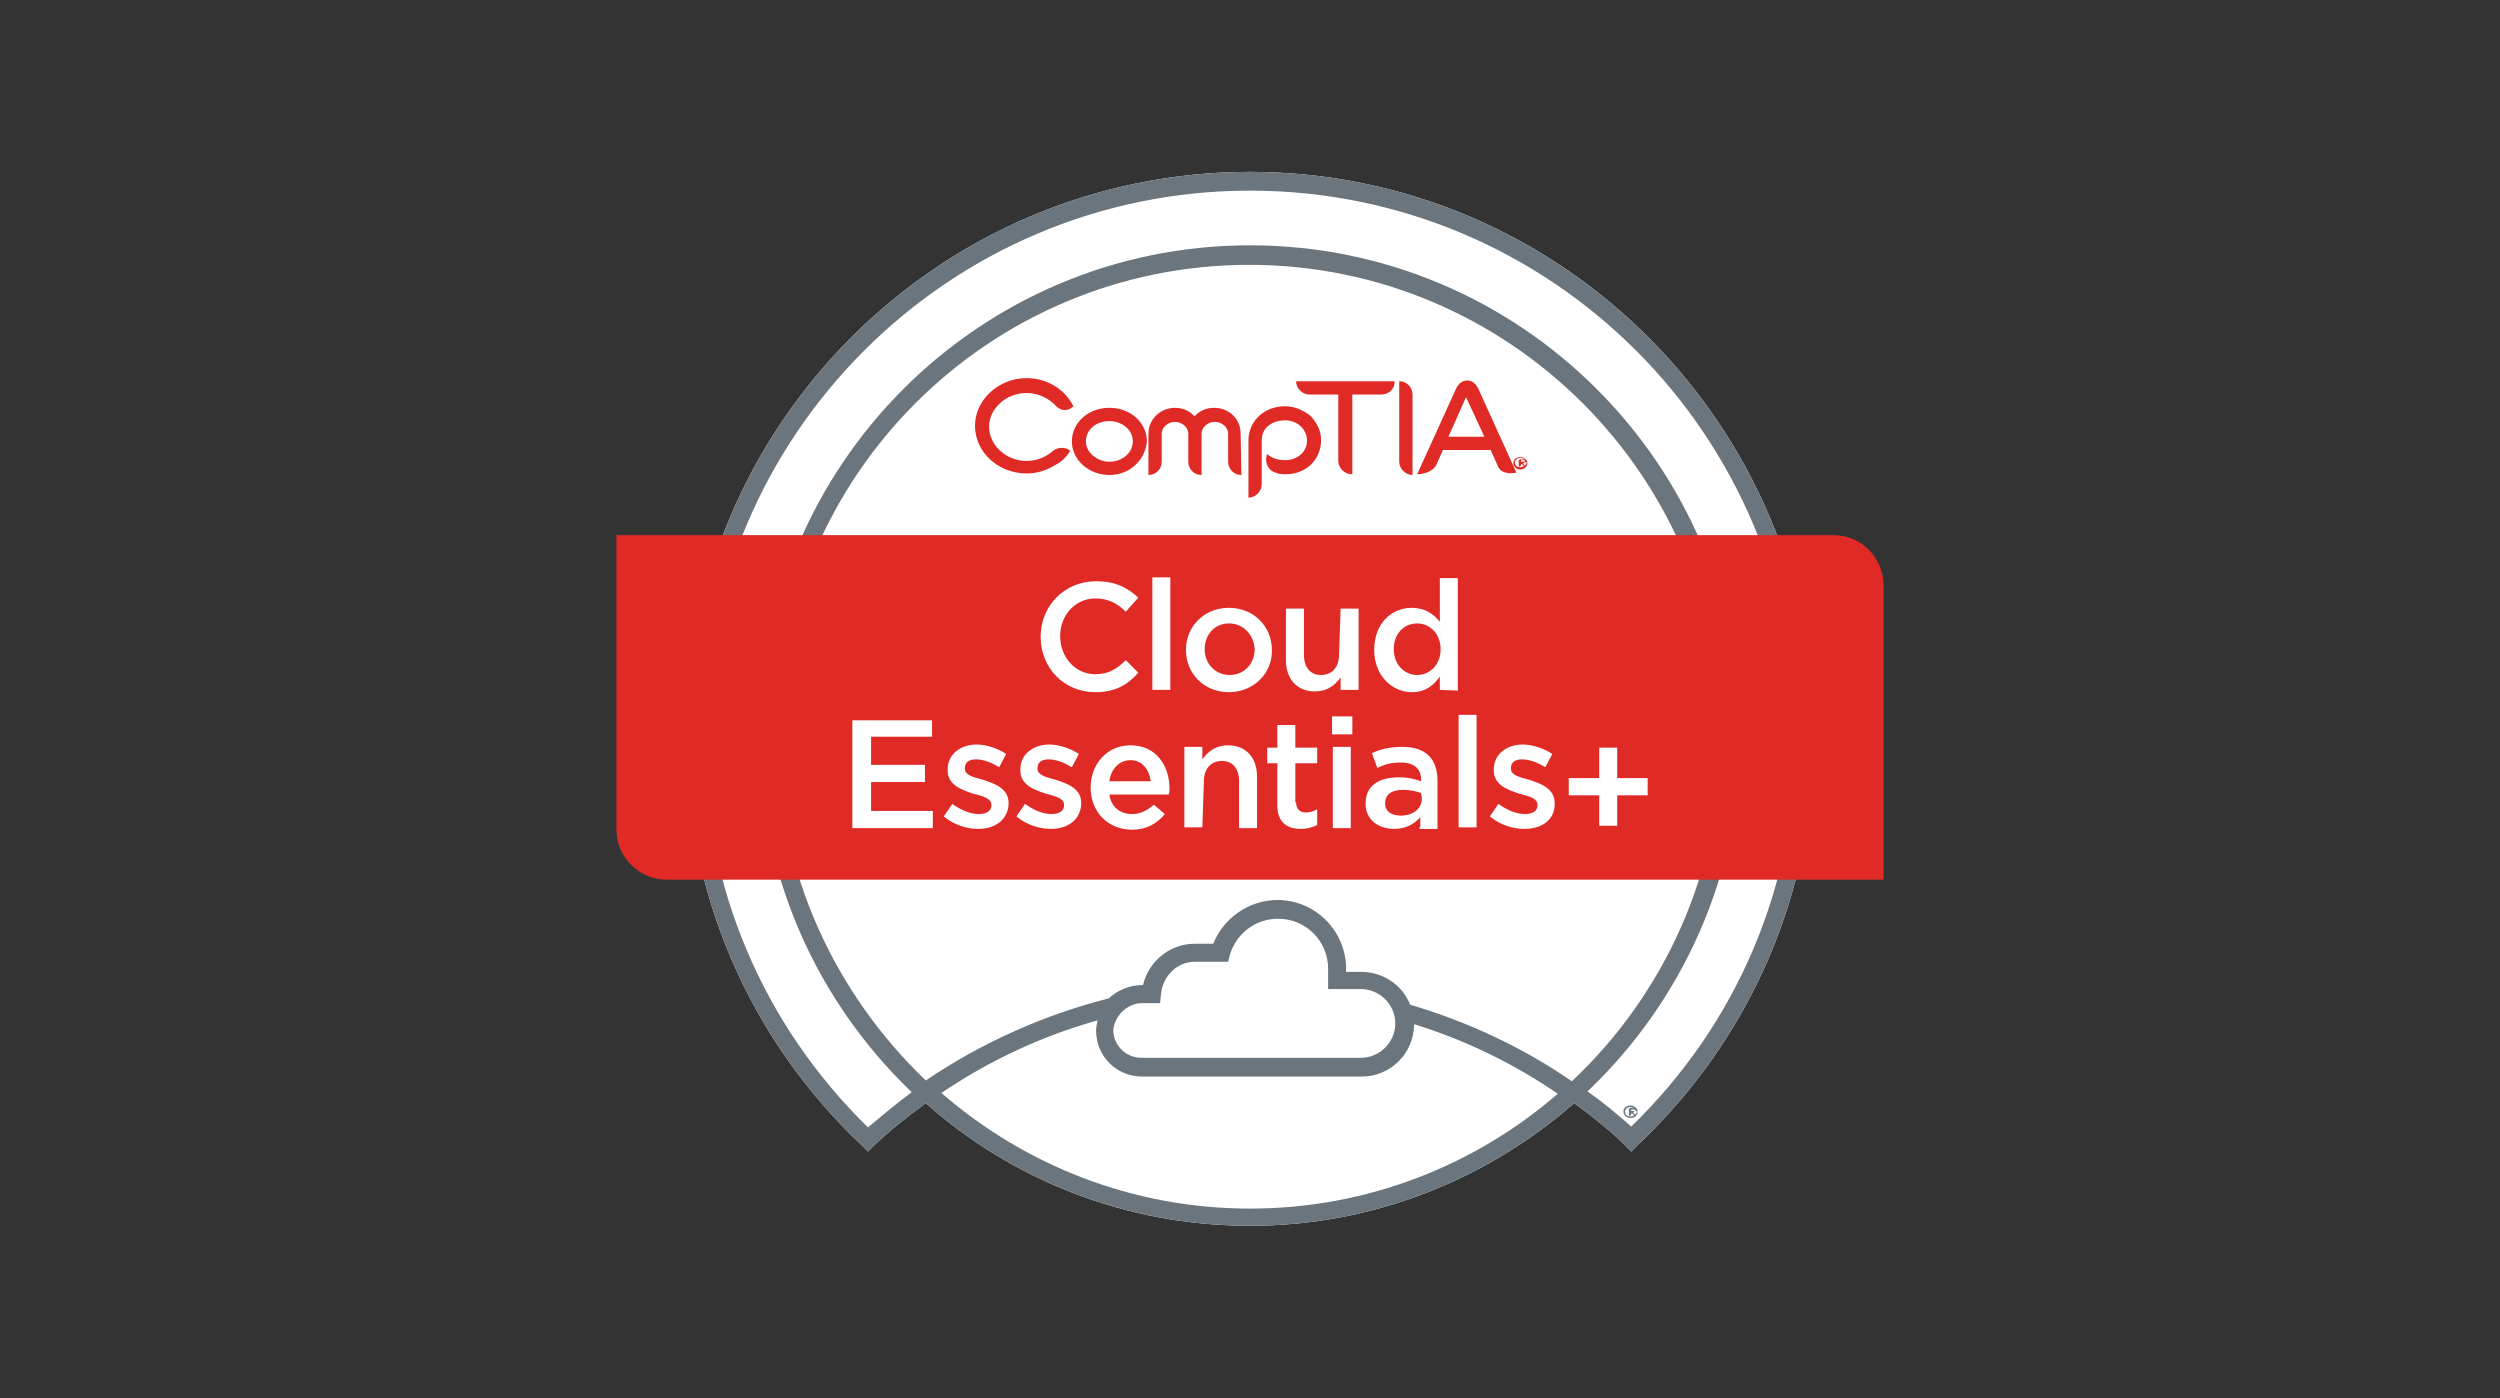 <svg xmlns="http://www.w3.org/2000/svg" xmlns:xlink="http://www.w3.org/1999/xlink" id="Layer_1" x="0px" y="0px" viewBox="0 0 320 179" style="enable-background:new 0 0 320 179;" xml:space="preserve"><rect x="0" y="0" width="320" height="179" fill="#333333" stroke="none"/><style type="text/css">	.st0{fill:#FFFFFF;}	.st1{fill:#6A757D;}	.st2{fill:#E02A26;}</style><g>	<path class="st0" d="M160,22c-39.8,0-72.2,32.4-72.2,72.2c0,20,8,38.7,22.5,52.4l0.8,0.8l0.8-0.8c2.1-2,4.3-3.7,6.6-5.4  c11,9.8,25.6,15.7,41.5,15.7s30.4-6,41.5-15.7c2.3,1.7,4.5,3.4,6.5,5.4l0.8,0.8l0.8-0.8c14.6-13.8,22.6-32.5,22.6-52.4  C232.2,54.5,199.8,22,160,22z"></path>	<path class="st1" d="M160,22c-39.8,0-72.2,32.4-72.2,72.2c0,20,8,38.7,22.5,52.4l0.8,0.8l0.8-0.8c2.1-2,4.3-3.7,6.6-5.4  c11,9.8,25.6,15.7,41.5,15.7s30.4-6,41.5-15.7c2.3,1.7,4.5,3.4,6.5,5.4l0.8,0.8l0.8-0.8c14.6-13.8,22.6-32.5,22.6-52.4  C232.2,54.5,199.8,22,160,22z M160,154.7c-15.1,0-28.9-5.6-39.5-14.8c6.2-4.2,12.9-7.3,20-9.3c-0.1,0.5-0.2,0.8-0.2,1.3  c0,3.3,2.6,5.9,5.9,5.9h28.1c3.7,0,6.7-3,6.7-6.7c6.5,2,12.7,5,18.4,8.9C188.9,149.1,175.1,154.7,160,154.7z M99.5,94.3  c0-33.4,27.1-60.4,60.4-60.4s60.4,27.1,60.4,60.4c0,17.4-7.4,33.1-19.1,44.1c-6.4-4.4-13.3-7.6-20.7-9.8c-1-2.5-3.4-4.2-6.3-4.2  h-1.9V124c0-4.8-3.9-8.8-8.8-8.8c-3.6,0-6.9,2.3-8.2,5.6h-2.4c-3.2,0-5.9,2.3-6.6,5.3h-0.2c-1.6,0-3.1,0.7-4.2,1.7  c-8.3,2.1-16.3,5.7-23.4,10.5C106.9,127.2,99.5,111.6,99.5,94.3z M146.2,128.4h2.3l0.1-1.1c0.2-2.3,2-4.2,4.4-4.2h4.2l0.2-0.8  c0.8-2.8,3.3-4.7,6.2-4.7c3.6,0,6.4,2.9,6.4,6.4v2.6h4.2c2.4,0,4.4,2,4.4,4.4c0,2.4-2,4.4-4.4,4.4h-28.1c-2,0-3.6-1.6-3.6-3.6  C142.7,130,144.3,128.4,146.2,128.4z M208.8,144.2c-1.8-1.6-3.6-3.1-5.6-4.5c12-11.4,19.6-27.6,19.6-45.5  c0-34.6-28.1-62.8-62.8-62.8S97.2,59.6,97.2,94.3c0,17.9,7.5,34,19.5,45.5c-1.9,1.4-3.8,3-5.6,4.5c-13.5-13.2-21-30.9-21-50  c0-38.5,31.3-69.9,69.9-69.9s69.9,31.3,69.9,69.9C229.9,113.3,222.4,131,208.8,144.2z"></path>	<g>		<path class="st2" d="M142,53.9c-1.7,0-3,1.1-3,2.6c0,1.4,1.4,2.6,3,2.6s3-1.1,3-2.6C145,55,143.6,53.9,142,53.9 M142,60.8   c-2.6,0-4.8-1.9-4.8-4.3s2.1-4.3,4.8-4.3s4.8,1.9,4.8,4.3C146.6,58.9,144.6,60.8,142,60.8"></path>		<path class="st2" d="M158.9,60.8c-1,0-1.7-0.8-1.7-1.7v-3.6c0-0.8-0.8-1.5-1.7-1.5s-1.7,0.7-1.7,1.5v5.3c-1,0-1.7-0.8-1.7-1.7   v-3.6c0-0.8-0.8-1.5-1.7-1.5c-0.9,0-1.7,0.7-1.7,1.5v3.6c0,1-0.8,1.7-1.7,1.7v-5.3c0-1.8,1.5-3.3,3.4-3.3c1,0,1.9,0.4,2.5,1.1   c0.6-0.7,1.5-1.1,2.5-1.1c1.9,0,3.4,1.4,3.4,3.3L158.9,60.8z"></path>		<path class="st2" d="M164.6,60.7c-0.5,0-0.9,0-1.3-0.2c-0.9-0.2-1.4-1.2-1.2-2.1c0-0.1,0.1-0.2,0.1-0.3l0,0   c0.5,0.5,1.3,0.8,2.3,0.8c1.6,0,2.8-1.1,2.8-2.5c0-1.4-1.2-2.6-2.8-2.6c-1.5,0-3,0.8-3,2.6V62c0,0.9-0.8,1.7-1.7,1.7v-7.3   c0-2.5,2-4.4,4.7-4.4c1.2,0,2.3,0.5,3.2,1.2c0.8,0.8,1.4,1.9,1.4,3.1C169.1,58.9,167.1,60.7,164.6,60.7"></path>		<path class="st2" d="M176.8,50.5h-3.7v10.2H173c-0.9,0-1.7-0.8-1.7-1.7v-8.5h-3.7c-0.9,0-1.7-0.8-1.7-1.7h12.6   C178.6,49.7,177.8,50.5,176.8,50.5"></path>		<path class="st2" d="M187.8,50.5l-2.4,5.4h4.6l-2.5-5.4L187.8,50.5z M191.7,59.6l-0.9-2h-6.1l-0.9,2c-0.5,0.8-1.6,1.1-2.4,1.1   l5-11c0.3-0.6,0.8-1,1.4-1s1.1,0.4,1.4,1l4.9,10.8C193,60.7,192,60.5,191.7,59.6"></path>		<path class="st2" d="M135.2,52c-0.9-1-2.3-1.7-3.8-1.7c-2.6,0-4.8,2-4.8,4.3c0,2.4,2.2,4.4,4.8,4.4c1.3,0,2.5-0.5,3.4-1.3   c0.6-0.5,1.6-0.5,2.2,0c-0.5,0.8-1.1,1.4-1.9,1.8c-1.1,0.7-2.3,1.1-3.7,1.1c-3.6,0-6.6-2.7-6.6-6.1c0-3.3,3-6.1,6.6-6.1   c2.6,0,4.9,1.4,6,3.6C136.7,52.7,135.8,52.6,135.2,52"></path>		<path class="st2" d="M195,59.3L195,59.3c-0.1,0,0,0.1,0.2,0.3l0,0c-0.1,0.1-0.2,0.1-0.2,0c-0.2-0.2-0.2-0.2-0.2-0.2h-0.2v-0.1   c0-0.1,0.1-0.2,0.2-0.2h0.1c0.1,0,0.2,0,0.2,0s0.1,0,0.1-0.1c0,0,0-0.1-0.2-0.1h-0.3v0.6c0,0.1-0.1,0.2-0.2,0.2h-0.1V59   c0-0.1,0.1-0.2,0.2-0.2h0.4c0.4,0,0.5,0.2,0.5,0.3C195.1,59.2,195.1,59.2,195,59.3 M194.6,58.6c-0.4,0-0.7,0.3-0.7,0.6   c0,0.4,0.3,0.6,0.7,0.6s0.8-0.3,0.8-0.6C195.4,58.9,195,58.6,194.6,58.6 M194.6,60.1c-0.5,0-0.9-0.4-0.9-0.8   c0-0.5,0.4-0.8,0.9-0.8s0.9,0.4,0.9,0.8C195.5,59.7,195.1,60.1,194.6,60.1"></path>		<path class="st2" d="M179.1,48.8v10.3c0,0.9,0.8,1.7,1.7,1.7V50.5C180.8,49.6,180.1,48.8,179.1,48.8"></path>	</g>	<path class="st2" d="M234.7,68.5H78.9v37.7c0,3.5,2.9,6.4,6.4,6.4h155.8V74.8C241,71.3,238.2,68.5,234.7,68.5z"></path>	<path class="st1" d="M209.1,142.4L209.1,142.4c-0.1,0,0,0.1,0.2,0.3l0,0c-0.1,0.1-0.2,0.1-0.2,0c-0.2-0.2-0.2-0.2-0.2-0.2h-0.2  v-0.1c0-0.1,0.1-0.2,0.2-0.2h0.1c0.1,0,0.2,0,0.2,0s0.1,0,0.1-0.1c0,0,0-0.1-0.2-0.1h-0.3v0.6c0,0.1-0.1,0.2-0.2,0.2h-0.1v-0.8  c0-0.1,0.1-0.2,0.2-0.2h0.4c0.4,0,0.5,0.2,0.5,0.3C209.1,142.2,209.1,142.3,209.1,142.4 M208.7,141.7c-0.4,0-0.7,0.3-0.7,0.6  c0,0.4,0.3,0.6,0.7,0.6s0.8-0.3,0.8-0.6C209.4,141.9,209.1,141.7,208.7,141.7 M208.7,143.1c-0.5,0-0.9-0.4-0.9-0.8  c0-0.5,0.4-0.8,0.9-0.8s0.9,0.4,0.9,0.8C209.6,142.8,209.2,143.1,208.7,143.1"></path>	<g>		<g>			<path class="st0" d="M140.2,88.6c-4,0-7-3.1-7-7.1c0-3.9,3-7.1,7.1-7.1c2.6,0,4.1,0.9,5.4,2.1l-1.6,1.8c-1.1-1.1-2.3-1.7-3.9-1.7    c-2.6,0-4.5,2.2-4.5,4.8c0,2.7,1.9,4.9,4.5,4.9c1.7,0,2.8-0.7,3.9-1.8l1.6,1.6C144.4,87.6,142.8,88.6,140.2,88.6z"></path>			<path class="st0" d="M147.5,88.3V73.9h2.3v14.4H147.5z"></path>			<path class="st0" d="M157.3,88.6c-3.2,0-5.5-2.4-5.5-5.4c0-3,2.3-5.4,5.5-5.4s5.5,2.4,5.5,5.4C162.9,86.1,160.5,88.6,157.3,88.6z     M157.3,79.8c-1.9,0-3.1,1.5-3.1,3.3c0,1.8,1.3,3.3,3.2,3.3s3.2-1.5,3.2-3.3C160.5,81.3,159.2,79.8,157.3,79.8z"></path>			<path class="st0" d="M171.6,77.9h2.3v10.4h-2.3v-1.6c-0.7,1-1.7,1.8-3.3,1.8c-2.3,0-3.7-1.6-3.7-4v-6.6h2.3v5.9    c0,1.6,0.8,2.6,2.2,2.6s2.3-1,2.3-2.6L171.6,77.9L171.6,77.9z"></path>			<path class="st0" d="M184.3,88.3v-1.7c-0.8,1.1-1.8,2-3.6,2c-2.4,0-4.8-2-4.8-5.4c0-3.5,2.3-5.4,4.8-5.4c1.7,0,2.8,0.8,3.6,1.8    V74h2.3v14.4L184.3,88.3L184.3,88.3z M181.4,79.8c-1.7,0-3,1.3-3,3.3c0,2,1.4,3.3,3,3.3c1.6,0,3-1.3,3-3.3S183,79.8,181.4,79.8z"></path>		</g>		<g>			<path class="st0" d="M119.3,94.3h-7.8v3.6h6.9v2.2h-6.9v3.7h7.9v2.2h-10.3V92.2h10.2V94.3z"></path>			<path class="st0" d="M125.2,106.1c-1.4,0-3.1-0.5-4.4-1.6l1.1-1.6c1.1,0.8,2.3,1.3,3.4,1.3c1.1,0,1.6-0.5,1.6-1.1V103    c0-0.8-1.1-1.1-2.3-1.4c-1.5-0.5-3.3-1.1-3.3-3v-0.1c0-2,1.7-3.2,3.7-3.2c1.3,0,2.7,0.5,3.8,1.2l-0.9,1.7c-1-0.6-2-1-3-1    s-1.4,0.5-1.4,1.1v0.1c0,0.8,1.1,1.1,2.3,1.4c1.5,0.5,3.3,1.1,3.3,3v0.1C129,105,127.3,106.1,125.2,106.1z"></path>			<path class="st0" d="M134.5,106.1c-1.4,0-3.1-0.5-4.4-1.6l1.1-1.6c1.1,0.8,2.3,1.3,3.4,1.3s1.6-0.5,1.6-1.1V103    c0-0.8-1.1-1.1-2.3-1.4c-1.5-0.5-3.3-1.1-3.3-3v-0.1c0-2,1.7-3.2,3.7-3.2c1.3,0,2.7,0.5,3.8,1.2l-0.9,1.7c-1-0.6-2-1-3-1    s-1.4,0.5-1.4,1.1v0.1c0,0.8,1.1,1.1,2.3,1.4c1.5,0.5,3.3,1.1,3.3,3v0.1C138.3,105,136.6,106.1,134.5,106.1z"></path>			<path class="st0" d="M144.9,104.2c1.1,0,2-0.5,2.8-1.2l1.4,1.2c-1,1.2-2.3,2-4.2,2c-3,0-5.3-2.2-5.3-5.4c0-3,2.1-5.4,5.1-5.4    c3.3,0,5,2.6,5,5.6c0,0.2,0,0.4-0.1,0.7h-7.6C142.2,103.3,143.4,104.2,144.9,104.2z M147.3,100c-0.2-1.5-1.1-2.7-2.6-2.7    c-1.4,0-2.5,1.1-2.7,2.7H147.3z"></path>			<path class="st0" d="M153.9,105.9h-2.3V95.6h2.3v1.6c0.7-1,1.7-1.8,3.3-1.8c2.3,0,3.7,1.6,3.7,4v6.6h-2.3V100    c0-1.6-0.8-2.6-2.2-2.6s-2.3,1-2.3,2.6L153.9,105.9L153.9,105.9z"></path>			<path class="st0" d="M165.9,102.7c0,0.9,0.5,1.3,1.3,1.3c0.5,0,1-0.2,1.4-0.4v2c-0.6,0.3-1.3,0.5-2.1,0.5c-1.7,0-3-0.8-3-3v-5.4    h-1.3v-2h1.3v-2.9h2.3v2.9h2.8v2h-2.8V102.7z"></path>			<path class="st0" d="M170.5,94v-2.3h2.6V94H170.5z M170.6,105.9V95.6h2.3v10.4H170.6z"></path>			<path class="st0" d="M181.8,105.9v-1.3c-0.7,0.8-1.8,1.5-3.3,1.5c-2,0-3.7-1.1-3.7-3.2v-0.1c0-2.3,1.8-3.3,4.2-3.3    c1.3,0,2,0.2,2.9,0.5v-0.2c0-1.4-0.9-2.2-2.6-2.2c-1.1,0-2,0.2-3,0.7l-0.7-1.9c1.1-0.5,2.3-0.8,3.9-0.8c3.1,0,4.5,1.6,4.5,4.4    v6.1h-2.3V105.9z M181.9,101.5c-0.6-0.2-1.4-0.4-2.3-0.4c-1.5,0-2.3,0.6-2.3,1.7v0.1c0,1,0.9,1.5,2,1.5c1.6,0,2.7-0.9,2.7-2.2    L181.9,101.5L181.9,101.5z"></path>			<path class="st0" d="M186.7,105.9V91.5h2.3v14.4H186.7z"></path>			<path class="st0" d="M195.1,106.1c-1.4,0-3.1-0.5-4.4-1.6l1.1-1.6c1.1,0.8,2.3,1.3,3.4,1.3s1.6-0.5,1.6-1.1V103    c0-0.8-1.1-1.1-2.3-1.4c-1.5-0.5-3.3-1.1-3.3-3v-0.1c0-2,1.7-3.2,3.7-3.2c1.3,0,2.7,0.5,3.8,1.2l-0.9,1.7c-1-0.6-2-1-3-1    s-1.4,0.5-1.4,1.1v0.1c0,0.8,1.1,1.1,2.3,1.4c1.5,0.5,3.3,1.1,3.3,3v0.1C199,105,197.3,106.1,195.1,106.1z"></path>			<path class="st0" d="M204.7,95.7h2.3v3.9h3.9v2.2h-3.9v3.9h-2.3v-3.9h-3.9v-2.2h3.9V95.7z"></path>		</g>	</g></g></svg>